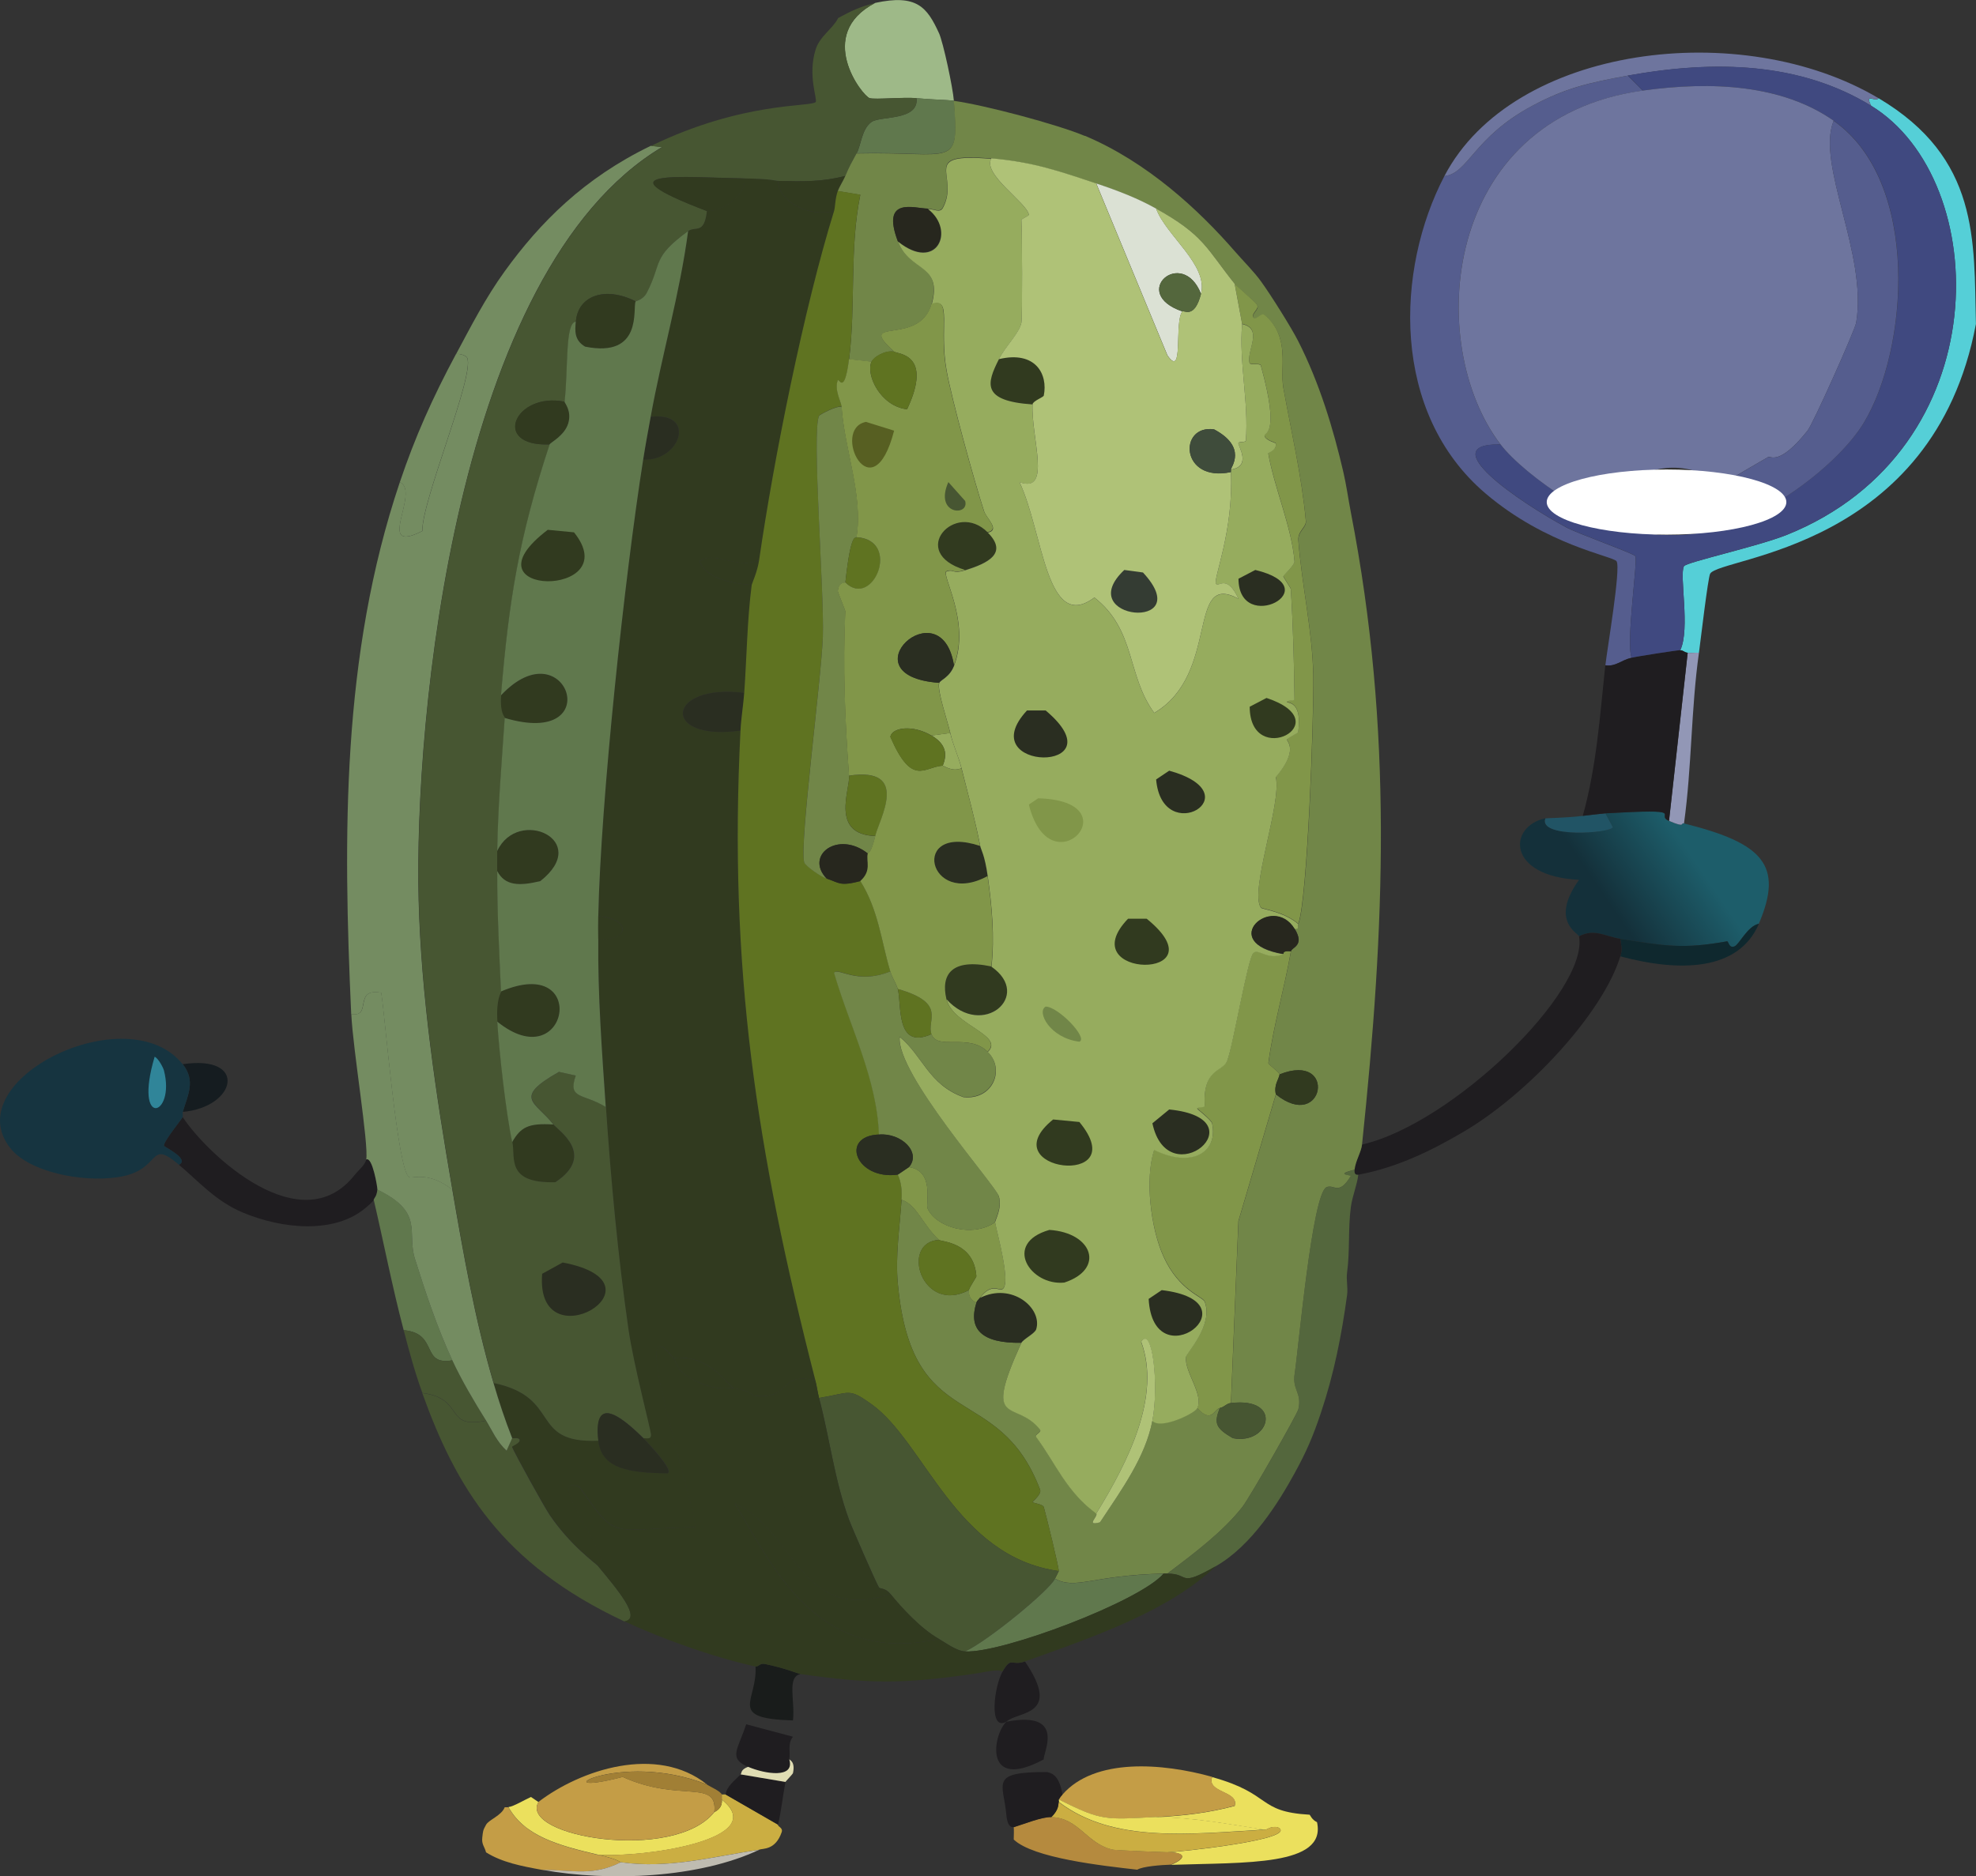 <svg xmlns="http://www.w3.org/2000/svg" xmlns:xlink="http://www.w3.org/1999/xlink" id="Layer_2" data-name="Layer 2" viewBox="0 0 211.61 200.98"><rect x="0" y="0" width="211.61" height="200.98" fill="#333333" stroke="none"/><defs><style>      .cls-1 {        fill: #555d8e;      }      .cls-1, .cls-2, .cls-3, .cls-4, .cls-5, .cls-6, .cls-7, .cls-8, .cls-9, .cls-10, .cls-11, .cls-12, .cls-13, .cls-14, .cls-15, .cls-16, .cls-17, .cls-18, .cls-19, .cls-20, .cls-21, .cls-22, .cls-23, .cls-24, .cls-25, .cls-26, .cls-27, .cls-28, .cls-29, .cls-30, .cls-31, .cls-32, .cls-33, .cls-34, .cls-35, .cls-36, .cls-37, .cls-38 {        stroke-width: 0px;      }      .cls-2 {        fill: #afc277;      }      .cls-3 {        fill: #54673d;      }      .cls-4 {        fill: url(#linear-gradient);      }      .cls-5 {        fill: #3f4c3b;      }      .cls-6 {        fill: #308599;      }      .cls-7 {        fill: #ebe05d;      }      .cls-8 {        fill: #151c20;      }      .cls-9 {        fill: #9297b6;      }      .cls-10 {        fill: #55cfd7;      }      .cls-11 {        fill: #dbe1d4;      }      .cls-12 {        fill: #27271e;      }      .cls-13 {        fill: #343c33;      }      .cls-14 {        fill: #5f7321;      }      .cls-15 {        fill: #313a1f;      }      .cls-16 {        fill: #e0ddb3;      }      .cls-17 {        fill: #c49d46;      }      .cls-18 {        fill: #cbae42;      }      .cls-19 {        fill: #b58a3e;      }      .cls-20 {        fill: #404980;      }      .cls-21 {        fill: #163440;      }      .cls-22 {        fill: #60784d;      }      .cls-23 {        fill: #6e759e;      }      .cls-24 {        fill: #215465;      }      .cls-25 {        fill: #bfbcb1;      }      .cls-26 {        fill: #a17f35;      }      .cls-27 {        fill: #1f1d20;      }      .cls-28 {        fill: #819649;      }      .cls-29 {        fill: #0f282e;      }      .cls-30 {        fill: #fff;      }      .cls-31 {        fill: #575f22;      }      .cls-32 {        fill: #718648;      }      .cls-33 {        fill: #96ac5e;      }      .cls-34 {        fill: #2a2e21;      }      .cls-35 {        fill: #748c61;      }      .cls-36 {        fill: #475632;      }      .cls-37 {        fill: #9eb988;      }      .cls-38 {        fill: #191c1b;      }    </style><linearGradient id="linear-gradient" x1="180.65" y1="90.91" x2="172.22" y2="96.64" gradientUnits="userSpaceOnUse"><stop offset="0" stop-color="#1d5d6a"></stop><stop offset="1" stop-color="#14303a"></stop></linearGradient></defs><g id="Layer_1-2" data-name="Layer 1"><g><path class="cls-17" d="M64.07,198.67c2.32.55,2.27.79,2.41.81-3,1.48-4.94.85-8.42.81-2.2-.4-4.29-.8-6.01-1.88-.13-.57-.5-.84-.4-1.61.08-.65.05-.72.4-1.34.3-.55,1.66-.98,2-1.88.13,0,.27.01.4,0,1.74,3.11,5.32,4.1,9.62,5.11Z"></path><path class="cls-7" d="M57.66,193.02c-2.09,3.72,14.52,6.5,18.84,1.08.05-.06.89-.32.8-1.34,5.37,4.28-8.41,6.24-13.23,5.91-4.3-1.01-7.88-1.99-9.62-5.11.53-.05,1.78-.8,2.41-1.08l.8.54Z"></path><g><path class="cls-7" d="M140.24,194.37c.06.03.24.55.8.81,1.04,4.72-7.65,4.3-15.64,4.57,1.65-.69,1.66-1.33-.4-1.34,1.12-.02,14.33-1.4,11.83-2.69-.84-.14-1.13.31-1.4.27-3.92-.59-7.4-1.3-11.63-1.34,2.95-.15,5.67-.47,8.42-1.21.48-1.62-3.06-1.39-2.41-3.09,6.48,1.8,4.75,3.7,10.42,4.03Z"></path><path class="cls-19" d="M112.58,194.63c2.96.08,3.8,2.9,6.61,3.49.28.06,5.32.28,5.81.27,2.06,0,2.05.65.4,1.34-1.02.03-3.04.18-3.61.54-3.79-.43-11.14-1.24-13.23-3.23,0-.44.04-.93,0-1.34,1.06-.32,2.99-1.1,4.01-1.08Z"></path><path class="cls-17" d="M129.82,190.33c-.65,1.7,2.89,1.47,2.41,3.09-2.75.74-5.47,1.06-8.42,1.21-5.36.28-5.81.46-10.42-1.88.17-.28.18-.29.4-.54,3.45-3.93,10.66-3.38,16.04-1.88Z"></path><path class="cls-18" d="M135.43,195.98c.27.04.56-.41,1.4-.27,2.5,1.29-10.71,2.67-11.83,2.69-.49,0-5.54-.21-5.81-.27-2.81-.6-3.65-3.42-6.61-3.49.88-.84.73-1.46.8-1.61,5.79,4.41,13.93,3.43,22.05,2.96Z"></path><path class="cls-7" d="M123.81,194.63c4.22.05,7.7.75,11.63,1.34-8.12.48-16.26,1.46-22.05-2.96.04-.08-.05-.19,0-.27,4.61,2.34,5.06,2.16,10.42,1.88Z"></path></g><path class="cls-17" d="M75.7,191.14c-9.47-3.76-18.18,1.57-9.02-.81,6.14,2.78,10.17.16,9.82,3.76-4.33,5.42-20.94,2.64-18.84-1.08,4.53-3.46,12.67-6.15,18.04-1.88Z"></path><path class="cls-18" d="M83.31,195.44c-.05.22.57.32.4.81-.68,1.98-2.04,1.71-2.41,1.88-5.01.74-9.65,2.07-14.83,1.34-.13-.02-.08-.26-2.41-.81,4.82.32,18.6-1.64,13.23-5.91v-.54h.4l5.61,3.23Z"></path><path class="cls-26" d="M75.7,191.14c.26.2,1.46.71,1.6,1.08v.54c.09,1.03-.75,1.28-.8,1.34.35-3.6-3.68-.98-9.82-3.76-9.16,2.38-.45-2.96,9.02.81Z"></path><g><path class="cls-38" d="M85.72,179.31c-1.48.32-.56,2.87-.8,4.97-7.14-.2-3.79-2.05-4.01-5.78.31.07.47-.38,1-.27,2.13.43,3.61,1.05,3.81,1.08Z"></path><path class="cls-27" d="M84.92,186.03c-.61.72-.25,1.68-.4,2.42.66,2.12-2.65,1.57-4.41.81-2.16-.94-1.08-1.87-.2-4.57l5.01,1.34Z"></path><path class="cls-27" d="M84.12,190.87c-.3,1.53-.44,3.04-.8,4.57l-5.61-3.23c.11-.87.95-1.47,1.6-2.15l4.81.81Z"></path><path class="cls-16" d="M84.12,190.87l-4.81-.81c.15-.16-.03-.49.8-.81,1.76.76,5.07,1.31,4.41-.81-.02.07.68.19.4,1.48-.03.12-.79.89-.8.94Z"></path></g><g><path class="cls-27" d="M112.18,189.8c.05.14,1.2-.08,1.6,2.42-.22.25-.23.26-.4.54-.05.07.04.19,0,.27-.07.16.08.77-.8,1.61-1.02-.03-2.95.76-4.01,1.08,0-.07-.66.3-.8-1.34-.3-3.39-1.9-4.6,4.41-4.57Z"></path><path class="cls-27" d="M111.78,188.45c-6.5,3.51-5.46-2.65-4.01-4.03,6.54-1.25,3.85,3.49,4.01,4.03Z"></path><path class="cls-27" d="M109.77,177.97c4.01,5.92-.79,5.29-2,6.45-1.93,1.06-1.3-3.84-.4-5.38.97-1.67.91-.54,2.41-1.08Z"></path></g><g><path class="cls-4" d="M178.73,87.93c1.84.79,1.18.16,1.6.27,8.46,2.1,10.71,4.47,8.02,10.75-1.22.24-2.09,2.22-2.61,2.42-.62.24-.63-.57-.8-.54-4.7.84-6.56.51-11.43-.27-1.64-.26-2.74-1.13-4.41-.27-.06-.32-3.17-1.63,0-6.05-7.78-.38-7.62-5.72-3.61-6.59-.82,2.14,7.03,1.6,7.22.94l-.8-1.48c9.18-.52,5.23.13,6.82.81Z"></path><path class="cls-29" d="M173.52,102.44c.26-.83.09-1.05,0-1.88,4.87.78,6.73,1.11,11.43.27.17-.03.18.78.8.54.51-.2,1.39-2.18,2.61-2.42-2.17,5.06-8.43,5.2-14.83,3.49Z"></path><path class="cls-24" d="M165.5,87.66c.19-.04,2.07-.04,4.01-.27.6-.07,2.08-.25,2.41-.27l.8,1.48c-.19.66-8.04,1.2-7.22-.94Z"></path></g><path class="cls-25" d="M81.31,198.13c-6.39,3.03-16.05,3.46-23.25,2.15,3.48.04,5.42.68,8.42-.81,5.18.73,9.83-.6,14.83-1.34Z"></path><g><path class="cls-27" d="M38.01,125.82c.37-.47,1.11-1.05,1.2-1.61.67-.38,1.23,3.04,1.2,3.23-.1.76-.27.78-.4,1.08-.12.26-.55.59-.8.81-3.33,2.88-8.97,2.33-13.23.54-2.9-1.22-4.75-3.37-6.82-5.11,1.19-.6-1.56-1.9-1.6-2.02-.15-.37,1.95-2.93,2-3.09,2.62,3.97,12.7,13.51,18.44,6.18Z"></path><path class="cls-8" d="M19.57,119.1c.54-1.8,1.41-3.34,0-5.11,6.99-1.04,5.79,4.59,0,5.11Z"></path><g><path class="cls-21" d="M19.57,114c1.41,1.77.54,3.3,0,5.11-.05.16.05.37,0,.54-.05.16-2.15,2.72-2,3.09.05.12,2.79,1.42,1.6,2.02-3.45-2.9-1.68.63-6.61,1.34-3.87.56-9.42-.58-11.43-3.09-5.84-7.33,12.58-16.37,18.44-9Z"></path><path class="cls-6" d="M16.56,113.19c.43.2.94,1.22,1,1.48,1.26,4.92-3.31,6.31-1-1.48Z"></path></g></g><g><path class="cls-10" d="M201.18,10.52c10.8,6.43,10.21,15.18,10.42,24.19-4.55,24.2-27.42,24.92-28.46,26.74-.23.4-1.04,7.28-1.2,8.47-.39-.03-.83.05-1.2,0-.41-.05-.45-.26-.8-.27,1.09-2.28-.13-8.1.4-9,.25-.43,7.93-2.12,11.02-3.36,22.75-9.14,22.05-37.99,9.02-45.96-.72-1.47.44-.32.8-.81Z"></path><path class="cls-1" d="M174.32,8.1l1.6,1.61c-21.6,2.98-23.38,27.22-15.23,37.9-7.23-.15,1.92,6.11,7.02,8.87,1.27.69,7.27,2.82,7.42,3.09.28.51-1.03,9.26-.4,10.89-1.18.28-1.67.96-2.81.81.18-1.69,1.68-10.39,1.2-11.15-.34-.55-7.47-1.67-14.03-7.26-10.19-8.67-9.63-24.01-4.41-34,2.56-.27,3.12-4.16,9.42-7.53,3.49-1.86,5.98-2.46,10.22-3.23Z"></path><g><path class="cls-27" d="M173.52,100.56c.09.83.26,1.05,0,1.88-1.87,6.07-9.84,14.72-16.84,18.82-3.28,1.92-6.94,3.77-11.23,4.57,0-.03-.48.14-.4-.54.11-.97.72-1.9.8-2.69,9.69-2.22,24.29-16.45,23.25-22.31,1.67-.86,2.77,0,4.41.27Z"></path><g><path class="cls-9" d="M181.94,69.92c-.85,6.05-.76,12.22-1.6,18.28-.42-.1.24.52-1.6-.27q1-9,2-18.01c.38.05.81-.03,1.2,0Z"></path><path class="cls-27" d="M179.93,69.65c.35,0,.4.22.8.27q-1,9-2,18.01c-1.59-.68,2.37-1.33-6.82-.81-.33.02-1.81.2-2.41.27,1.48-5.32,1.84-10.74,2.41-16.13,1.14.16,1.63-.53,2.81-.81.63-.15,4.87-.81,5.21-.81Z"></path></g></g><path class="cls-23" d="M201.18,10.52c-.36.48-1.52-.67-.8.81-7.57-4.63-16.66-4.93-26.06-3.23-4.25.77-6.73,1.36-10.22,3.23-6.3,3.36-6.86,7.26-9.42,7.53,7.34-14.04,31.89-17.04,46.51-8.33Z"></path><path class="cls-20" d="M200.38,11.32c13.03,7.97,13.73,36.83-9.02,45.96-3.09,1.24-10.77,2.93-11.02,3.36-.53.9.69,6.73-.4,9-.34,0-4.58.66-5.21.81-.63-1.63.68-10.38.4-10.89-.15-.27-6.14-2.4-7.42-3.09-5.1-2.76-14.25-9.02-7.02-8.87,2.54,3.32,11.24,9.42,16.84,9.68,4.25.19,4.77-.38,5.61-.54,6.22-1.18,13.81-7.12,16.44-11.42,4.8-7.88,6.13-25.85-3.21-32.39-5.49-3.85-12.98-4.26-20.45-3.23l-1.6-1.61c9.4-1.7,18.49-1.41,26.06,3.23Z"></path><g><path class="cls-23" d="M196.37,12.93c-1.91,4.68,3.65,14.27,2.41,21.64-.13.77-4.59,10.78-5.21,11.56-3.05,3.82-3.96,2.68-4.21,2.82-7.58,4.38-3.65,2.18-3.81,3.63,0,.04-.32.04-.4.67-4.75-7.34-18.25-.12-7.62,4.03-5.6-.25-14.3-6.35-16.84-9.68-8.15-10.67-6.36-34.91,15.23-37.9,7.46-1.03,14.95-.62,20.45,3.23Z"></path><path class="cls-1" d="M183.14,56.75c2.09-1.42,1.81-1.87,2-3.49.08-.63.4-.64.4-.67.15-1.45-3.77.75,3.81-3.63.25-.15,1.16,1,4.21-2.82.62-.77,5.08-10.79,5.21-11.56,1.25-7.37-4.31-16.96-2.41-21.64,9.34,6.54,8.01,24.51,3.21,32.39-2.62,4.3-10.22,10.24-16.44,11.42Z"></path></g></g><g><path class="cls-37" d="M100.55,3.53c.46,1,1.5,5.89,1.6,7.26-.55-.08-2.48-.12-4.01-.27-1.32-.13-4.43.17-5.01,0-.77-.22-5.91-6.82.6-10.21,4.43-.96,5.55.45,6.82,3.23Z"></path><path class="cls-35" d="M48.44,127.44c-2.58-2.01-4.19-1.17-4.61-1.34-1.27-.51-2.61-17.44-3.01-19.76-3.04-.56-.93,2.68-3.21,2.28-.86-19.01-1.05-38.37,5.21-56.98,2.27.99-2.77,7.88,2.41,5.24-.03-3.37,5.63-16.66,4.81-18.55-.1-.23-.77-.49-1.2-.4,1.6-2.98,3.14-6.01,5.21-8.87,3.78-5.23,8.49-9.98,15.64-13.44l1.2.13c-22.1,13.22-26.57,61.35-26.06,80.64.27,10.37,1.84,20.77,3.61,31.04Z"></path><path class="cls-36" d="M52.04,152.17c.68,1.08,1.16,2.26,2.2,3.23l.6-1.34s.71-.1.8.13c.16.4-.84.72-.8.81.38.89,3.43,6.4,4.01,7.26,2.24,3.32,4.98,5.22,5.21,5.51,2.05,2.48,4.74,5.64,2.81,5.91-13.16-6.15-18.04-14.43-21.65-24.46,4.61.58,2.29,3.92,6.82,2.96Z"></path><path class="cls-22" d="M48.44,145.71c-3.43.6-1.43-2.9-5.21-3.23-1.23-4.66-2.12-9.31-3.21-13.98.13-.3.3-.32.4-1.08,5.05,2.44,3.12,4.54,4.01,7.39,1.14,3.63,2.37,7.34,4.01,10.89Z"></path><path class="cls-36" d="M48.44,145.71c.96,2.08,2.35,4.44,3.61,6.45-4.53.97-2.21-2.38-6.82-2.96-.82-2.27-1.4-4.43-2-6.72,3.78.33,1.78,3.83,5.21,3.23Z"></path><path class="cls-15" d="M83.31,19.39c.05,2.08,3.14,3.92,6.01,3.23-3.23,10.42-6.47,26.63-8.02,37.36-2.38,1.08-4.75-1.04-6.41.13.71,1.77,3.18,2.36,5.61,2.55-.49,3.79-.53,7.74-.8,11.56-8.41-1.04-8.98,5.23-.4,4.03-1.28,25.32,1.66,44.82,8.02,69.62-4.01-1.01-2.46,2.14-6.61,1.61-.12-.02-.12-.43-2.2-.81-1.55-1.55-3.09-3.5-6.41-3.23-4.87-6.22,1.6,13.01,2.41,18.14-9.26.13-8.29,1.62-12.43-4.3-4.16-1.76,4.16,8.38,2,8.47-.24-.29-2.97-2.19-5.21-5.51-.57-.85-3.63-6.37-4.01-7.26-.04-.08.96-.41.8-.81-.09-.23-.79-.11-.8-.13-.78-1.99-1.41-3.89-2-5.91,7.36,1.55,3.73,6.51,11.23,6.18.35,3.06,3.4,3.45,7.42,3.49.72-.26-2.21-3.37-2.61-3.76.61.05.82.05.8-.4-.03-.57-1.87-7.51-2.41-11.29-1.12-7.88-1.86-15.88-2.41-23.79-.41-6-.86-12-.8-18.01,3.3.32,3.62-2.14,0-2.42.26-12.4,2.81-36.25,4.81-48.92,3.94.23,5.79-5.12.8-4.57,1.2-6.65,3.13-13.21,4.01-19.89.77-.56,1.73.41,2-2.15,2.17.02,4.34-2.18,4.01-3.49,2.99.05,3.43.27,3.61.27Z"></path><path class="cls-35" d="M48.44,127.44c1.19,6.91,2.41,13.87,4.41,20.7.59,2.02,1.22,3.92,2,5.91l-.6,1.34c-1.05-.96-1.53-2.14-2.2-3.23-1.26-2.01-2.65-4.37-3.61-6.45-1.64-3.55-2.87-7.26-4.01-10.89-.89-2.85,1.04-4.95-4.01-7.39.02-.18-.53-3.6-1.2-3.23.28-1.65-1.43-11.81-1.6-15.59,2.28.4.17-2.84,3.21-2.28.4,2.31,1.74,19.24,3.01,19.76.42.17,2.03-.67,4.61,1.34Z"></path><path class="cls-22" d="M102.16,10.78c.58,7.46.01,5.4-10.42,5.64.48-.87.53-2.61,1.6-3.36.95-.67,5.08-.1,4.81-2.55,1.53.15,3.46.19,4.01.27Z"></path><path class="cls-15" d="M59.26,120.45c.49.64,4.6,3.25.2,6.18-5.35.15-4.26-2.65-4.61-4.3.92-1.61,1.73-2.05,4.41-1.88Z"></path><path class="cls-15" d="M53.25,109.43c-.16-2.47.41-3.06.4-3.23,9.56-4.1,7.2,9.37-.4,3.23Z"></path><path class="cls-15" d="M54.05,76.91c0-.12-.56-.45-.4-2.42,6.98-7.43,11.52,5.74.4,2.42Z"></path><g><path class="cls-36" d="M93.74.3c-6.51,3.4-1.37,9.99-.6,10.21.58.17,3.69-.13,5.01,0,.27,2.45-3.86,1.89-4.81,2.55-1.08.75-1.13,2.49-1.6,3.36-.54.98-.78,1.37-1.2,2.42-2.6.67-4.51.59-7.22.54-.18,0-.62-.22-3.61-.27-6.67-.12-15.89-1.03-4.01,3.49-.28,2.56-1.23,1.59-2,2.15-3.92,2.85-2.74,3.36-4.41,6.59-.4.77-1.17.88-1.2.94-3.28-1.66-6.19-.62-6.41,2.15-1.16.18-.79,4.86-1.2,8.6-5.31-1.08-7.92,4.83-1.6,4.57-3.29,9.96-4.37,16.68-5.21,26.88-.16,1.97.41,2.3.4,2.42-.32,4.76-.73,9.48-.8,14.25-.01.72,0,1.43,0,2.15-.02,4.33.21,8.58.4,12.9,0,.16-.56.75-.4,3.23.22,3.3.94,9.77,1.6,12.9.35,1.66-.73,4.45,4.61,4.3,4.4-2.93.29-5.55-.2-6.18-1.87-2.44-4.44-2.8.6-5.64l1.8.4c-.9,2.56.78,1.88,3.21,3.36.54,7.91,1.28,15.91,2.41,23.79.54,3.78,2.38,10.72,2.41,11.29.02.45-.2.45-.8.4-2.69-2.67-5.35-4.48-4.81.27-7.5.33-3.86-4.64-11.23-6.18-2-6.83-3.22-13.79-4.41-20.7-1.77-10.28-3.34-20.68-3.61-31.04-.51-19.29,3.95-67.41,26.06-80.64l-1.2-.13c9.91-4.8,17.14-4.15,17.64-4.7.23-.25-.89-2.85,0-5.64.46-1.44,1.85-2.22,2.41-3.36,1.3-.7,2.38-1.26,4.01-1.61Z"></path><path class="cls-34" d="M60.26,135.23c11.82,2.25-2.99,10.92-2.2,1.21l2.2-1.21Z"></path></g><path class="cls-15" d="M68.08,32.29c-.34.7.82,6.09-5.41,4.84-1.19-.7-1.08-1.71-1-2.69.22-2.77,3.14-3.81,6.41-2.15Z"></path><path class="cls-15" d="M53.25,93.3c0-.72-.01-1.43,0-2.15,2.21-4.74,10.19-1.17,4.61,3.23-2.25.55-3.8.52-4.61-1.08Z"></path><path class="cls-34" d="M68.88,154.05c.4.39,3.33,3.5,2.61,3.76-4.02-.05-7.07-.43-7.42-3.49-.54-4.74,2.12-2.94,4.81-.27Z"></path><path class="cls-15" d="M79.71,19.12c.34,1.32-1.84,3.52-4.01,3.49-11.88-4.52-2.66-3.61,4.01-3.49Z"></path><path class="cls-15" d="M60.46,43.04c-.01.11.78.96.4,2.28-.39,1.35-1.94,2.09-2,2.28-6.32.26-3.71-5.65,1.6-4.57Z"></path><path class="cls-15" d="M90.53,18.85c-.2.49-.63,1.13-.8,1.61-.3.86-.27,1.74-.4,2.15-2.87.7-5.97-1.14-6.01-3.23,2.71.05,4.61.13,7.22-.54Z"></path><path class="cls-35" d="M42.82,51.64c1.63-4.84,3.51-9.05,6.01-13.71.43-.09,1.1.18,1.2.4.82,1.88-4.84,15.17-4.81,18.55-5.17,2.63-.14-4.25-2.41-5.24Z"></path><path class="cls-34" d="M79.71,74.22c-.1,1.36-.33,2.67-.4,4.03-8.58,1.2-8.01-5.07.4-4.03Z"></path><path class="cls-34" d="M68.88,49.22c.25-1.55.52-3.02.8-4.57,4.99-.55,3.14,4.8-.8,4.57Z"></path><path class="cls-15" d="M81.31,59.97c-.18,1.26-.78,2.54-.8,2.69-2.43-.19-4.9-.79-5.61-2.55,1.66-1.18,4.04.94,6.41-.13Z"></path><g><path class="cls-22" d="M73.69,24.76c-.88,6.68-2.81,13.24-4.01,19.89-.28,1.54-.56,3.02-.8,4.57-2,12.67-4.55,36.52-4.81,48.92-.02.81,0,1.61,0,2.42-.06,6.01.39,12.01.8,18.01-2.43-1.48-4.11-.8-3.21-3.36l-1.8-.4c-5.04,2.85-2.48,3.2-.6,5.64-2.68-.17-3.49.28-4.41,1.88-.67-3.13-1.39-9.6-1.6-12.9,7.6,6.14,9.96-7.32.4-3.23-.19-4.32-.42-8.57-.4-12.9.82,1.59,2.36,1.62,4.61,1.08,5.58-4.39-2.4-7.97-4.61-3.23.07-4.77.48-9.49.8-14.25,11.12,3.32,6.58-9.85-.4-2.42.85-10.2,1.92-16.92,5.21-26.88.07-.2,1.61-.93,2-2.28.38-1.33-.41-2.17-.4-2.28.41-3.74.04-8.42,1.2-8.6-.08.98-.19,1.99,1,2.69,6.23,1.25,5.07-4.14,5.41-4.84.03-.06.81-.18,1.2-.94,1.67-3.23.49-3.73,4.41-6.59Z"></path><path class="cls-15" d="M58.66,56.75l2.81.27c5.68,7.07-12.36,6.99-2.81-.27Z"></path></g><g><path class="cls-3" d="M145.46,125.82c-.13,1.13-.65,2.32-.8,3.49-.3,2.29-.09,4.7-.4,6.99-.11.79.11,1.62,0,2.42-.59,4.3-1.39,8.41-2.81,12.63-.81,2.42-1.52,4.11-2.81,6.45-1.71,3.12-4.58,7.75-8.42,9.95-4.13,2.37-2.74.77-5.21.81,2.9-2.2,5.97-4.5,8.02-7.12.8-1.03,5.89-9.93,6.01-10.48.41-1.78-.66-2.05-.4-3.76.42-2.76,1.88-19.31,3.41-20.02.82-.38,1.28.97,2.61-1.21.07-.11-1.84-.12.4-.67-.08.68.4.51.4.54Z"></path><path class="cls-32" d="M116.19,14.55c6.65,2.8,12.17,7.91,16.04,12.36.91,1.05,2.02,2.14,2.81,3.23,1.04,1.43,3.26,4.96,4.01,6.45,2.25,4.44,3.74,9.35,4.81,13.98.32,1.38.53,2.89.8,4.3,4.54,23.36,3.64,44.4,1.2,67.73-.08.79-.69,1.72-.8,2.69-2.24.55-.33.56-.4.67-1.32,2.18-1.78.83-2.61,1.21-1.53.71-2.99,17.27-3.41,20.02-.26,1.71.81,1.99.4,3.76-.13.55-5.21,9.46-6.01,10.48-2.05,2.62-5.11,4.92-8.02,7.12-.13,0-.27,0-.4,0-7.67.17-9.41,1.78-11.63.54.14-.29.4-.76.4-.81.03-.35-1.34-5.94-1.6-6.85-.09-.32-1.16-.42-1.2-.54-.02-.07,1-.82.8-1.34-4.5-11.81-13.72-5.71-15.23-22.04-.28-3.02.2-6,.4-9,1.63.52,2.24,2.66,4.01,4.3-4.2.23-1.87,8.04,3.21,5.38-.06.48.12,1.07.8,1.34-.88,2.79.48,4.37,4.81,4.3-4.23,9.26-.58,5.98,2,9.27.23.3-.62.5-.4.81,1.11,1.53,1.81,2.82,2.81,4.3,1.97,2.92,3.45,3.69,3.61,3.9.22.3-1.2,1.38.4.94,2.33-3.51,4.87-7.01,5.61-10.89.94.96,4.55-.83,4.81-1.34,1.55,1.72,1.78.13,2.41,0-.62,1.61-.49,2.14,1.4,3.23,3.98.76,5.42-4.44-.2-3.76q.4-9.74.8-19.49,2-6.79,4.01-13.57c5.14,4.13,6.64-4.61.4-2.15.02-.17-1.22-1.06-1.2-1.21.54-4.02,1.7-7.95,2.41-11.96.08-.45,1.53-.59.4-2.42.6.01.32-.33.4-.54.99-2.6,1.67-22.15,1.6-26.48-.08-4.81-1.22-9.71-1.6-14.51-.09-1.08.87-1.41.8-2.15-.43-4.75-1.56-9.52-2.41-14.25-.38-2.12.77-5.47-2-7.79-.38-.32-.98.67-1.2.27-.26-.46.65-.87.4-1.34-.17-.32-2.18-2-2.41-2.28-3.03-3.8-3.28-5.23-8.42-8.06-2.03-1.12-4.07-1.91-6.41-2.69-3.85-1.28-6.76-2.31-11.23-2.69-7.88-.67-3.34,1.74-5.21,5.24-.32.6-.95.13-1.6.13-1.35,0-5.04-1.36-3.21,3.49,1.23,3.27,4.81,2.35,3.61,6.72-1.28,4.63-8.26,1.24-4.01,5.11-.94-.18-2.19.58-2.41,1.08l-2.41-.27c.73-5.83.02-11.78,1.2-17.61l-2.41-.4c.17-.48.6-1.13.8-1.61.43-1.05.67-1.44,1.2-2.42,10.44-.24,11,1.82,10.42-5.64,3.36.47,11.07,2.52,14.03,3.76Z"></path><path class="cls-14" d="M90.93,38.47c-.5,3.99-1.08,2-1.2,2.28-.4.96.37,2.34.4,2.82-.5-.18-2.36.85-2.41.94-.81,1.61.56,18.8.4,23.65-.14,4.4-2.54,22.34-2,24.19.11.37,1.72,1.51,2.41,1.75,1.37.46,1.38.84,3.61.27,1.95,3.1,2.24,6.44,3.21,9.68-3.57,1.44-5.48-.44-6.01.13,1.69,5.79,4.6,11.32,4.81,17.34-4.26.15-2.49,4.91,2,4.3.41.87.46,1.78.4,2.69-.2,3-.68,5.99-.4,9,1.51,16.33,10.73,10.24,15.23,22.04.2.52-.83,1.27-.8,1.34.04.12,1.11.22,1.2.54.27.91,1.64,6.51,1.6,6.85-11.04-1.53-14.34-13.79-20.05-17.87-2.5-1.79-2.22-1.22-5.61-.67-.16-.62-.24-1.27-.4-1.88-6.36-24.79-9.3-44.3-8.02-69.62.07-1.36.3-2.68.4-4.03.27-3.81.31-7.77.8-11.56.02-.14.62-1.42.8-2.69,1.55-10.74,4.79-26.94,8.02-37.36.13-.41.1-1.29.4-2.15l2.41.4c-1.18,5.83-.47,11.78-1.2,17.61Z"></path><path class="cls-36" d="M113.38,168.29s-.26.51-.4.81c-.57,1.22-7.19,6.68-9.62,7.79-.93-.05-2.05-.91-2.81-1.34-1.97-1.13-3.96-3.3-5.21-4.84-.52-.64-1.1-.52-1.2-.67-.24-.34-2.88-6.35-3.21-7.26-1.56-4.24-2.07-8.73-3.21-13.04,3.4-.55,3.11-1.12,5.61.67,5.7,4.08,9.01,16.35,20.05,17.87Z"></path><path class="cls-22" d="M124.61,168.56c-2.53,2.97-17.29,8.55-21.25,8.33,2.43-1.11,9.06-6.57,9.62-7.79,2.22,1.24,3.96-.37,11.63-.54Z"></path><g><path class="cls-15" d="M72.09,145.45c.57.73.34,1.19,1.4,1.88,2.85,1.86,4.73,1.29,5.01,1.34,2.09.37,2.08.79,2.2.81,4.15.53,2.61-2.63,6.61-1.61.16.61.24,1.27.4,1.88,1.14,4.3,1.65,8.79,3.21,13.04.33.9,2.96,6.92,3.21,7.26.11.15.68.03,1.2.67-9.59,3.31-10.17-6.79-16.64-9.68,3.89,6.37,8.63,17.47,21.85,14.51.76.43,1.88,1.29,2.81,1.34,3.95.21,18.72-5.37,21.25-8.33.13,0,.27,0,.4,0,2.47-.04,1.08,1.56,5.21-.81-5.03,4.8-12.94,7.54-20.45,10.21-1.5.53-1.43-.6-2.41,1.08-.61-.29-1.74.06-3.21.27-7.46,1.06-10.98,1.07-18.44,0-.2-.03-1.67-.64-3.81-1.08-.53-.11-.69.34-1,.27-4.49-.98-10.12-3.01-14.03-4.84,1.93-.27-.75-3.43-2.81-5.91,2.16-.09-6.17-10.23-2-8.47,4.14,5.92,3.16,4.44,12.43,4.3-.8-5.14-7.27-24.36-2.41-18.14Z"></path><path class="cls-15" d="M95.34,170.71c1.25,1.54,3.24,3.71,5.21,4.84-13.22,2.96-17.96-8.15-21.85-14.51,6.47,2.88,7.05,12.99,16.64,9.68Z"></path><path class="cls-15" d="M77.5,150.82c1.05.03,1.8-.22,2.61.4.65.51,7.36,11.72,7.62,12.36.86,2.14-.38,2.26-2,.54-.57-.61-7.26-11.36-8.22-13.3Z"></path><path class="cls-15" d="M78.5,148.67c-.28-.05-2.16.52-5.01-1.34-1.06-.69-.83-1.15-1.4-1.88,3.32-.28,4.87,1.67,6.41,3.23Z"></path></g><path class="cls-15" d="M64.07,100.56c0-.81-.02-1.61,0-2.42,3.62.28,3.3,2.74,0,2.42Z"></path><path class="cls-28" d="M137.44,102.17s-.13-.37.8-.27c-.7,4.01-1.87,7.94-2.41,11.96-.02.15,1.22,1.04,1.2,1.21-.07.51-.65,1.14-.4,2.15q-2,6.79-4.01,13.57-.4,9.74-.8,19.49c-.5.06-.66.42-1.2.54-.62.13-.86,1.72-2.41,0,.73-1.47-1.41-3.94-1.2-5.51.05-.42,2.98-3.41,2-5.91-.22-.56-2.75-1.17-4.41-4.84-1.39-3.07-2-8.35-1-11.42,3.92,1.94,6.88.35,6.21-2.82-.09-.42-1.58-1.52-1.6-1.61-.04-.19.81-.08.8-.27-.21-4.1,1.92-3.62,2.41-4.84.62-1.58,2.19-11,2.81-11.56.56-.5,1.44.83,3.21.13Z"></path><path class="cls-28" d="M139.04,98.95c-1.62-1.37-3.88-1.57-4.01-1.75-1.25-1.74,2.26-11.21,1.6-13.98,2.5-2.94,1.15-3.82,1.2-4.03.04-.15,1.18-.67,1.2-.81.45-3.41-1.2-3.05-1.2-3.23,0-.2.8-.07.8-.27-.05-3.91-.15-7.92-.4-11.83,0-.07-.8-1.27-.8-1.34,0-.09,1.24-1.21,1.2-1.61-.31-3.73-2.18-7.92-2.81-11.56-.02-.1.94-.28.8-1.08,0-.06-1.12-.32-1.2-.81-.06-.39,1.72.1-.4-7.53-.07-.26-1.13,0-1.2-.27-.36-1.31,1.51-3.64-.8-4.17l-.8-4.3c.23.28,2.23,1.96,2.41,2.28.25.47-.66.88-.4,1.34.23.4.82-.59,1.2-.27,2.78,2.32,1.62,5.68,2,7.79.85,4.72,1.98,9.49,2.41,14.25.07.74-.89,1.07-.8,2.15.38,4.8,1.52,9.7,1.6,14.51.07,4.33-.62,23.88-1.6,26.48Z"></path><path class="cls-11" d="M123.81,22.34c1.07,2.91,5.61,6.03,4.81,9.14-2.01-5.09-7.75-.08-2,1.88-.9,1.15.19,7.31-1.6,4.7q-3.81-9.21-7.62-18.41c2.35.78,4.39,1.57,6.41,2.69Z"></path><path class="cls-28" d="M106.57,130.93c.2,1.12,1.72,6.5.8,7.12-.39.26-1.19-.72-2.41.94-.14.19-.34.33-.4.54-.68-.27-.86-.86-.8-1.34.03-.25.81-1.4.8-1.48-.25-3.7-3.79-3.69-4.01-3.9-1.77-1.64-2.37-3.78-4.01-4.3.06-.9.01-1.82-.4-2.69l1.2-.81c2.78.4,1.77,3.91,2,4.43.89,2.02,4.79,3.17,7.22,1.48Z"></path><path class="cls-34" d="M109.37,143.83c-4.33.07-5.69-1.51-4.81-4.3.06-.2.26-.35.4-.54,3.37-1.7,6.7,1.08,6.01,3.36-.14.46-1.42,1.07-1.6,1.48Z"></path><path class="cls-14" d="M100.55,132.81c.22.2,3.76.2,4.01,3.9,0,.08-.77,1.23-.8,1.48-5.07,2.67-7.41-5.15-3.21-5.38Z"></path><path class="cls-12" d="M99.35,22.34c2.99,2.31.95,6.82-3.21,3.49-1.83-4.86,1.85-3.49,3.21-3.49Z"></path><path class="cls-36" d="M130.62,150.82c.54-.12.7-.48,1.2-.54,5.62-.67,4.18,4.52.2,3.76-1.89-1.09-2.02-1.61-1.4-3.23Z"></path><path class="cls-15" d="M136.64,117.22c-.25-1.01.34-1.64.4-2.15,6.24-2.46,4.74,6.28-.4,2.15Z"></path><path class="cls-32" d="M95.34,104.05c.2.65.63,1.29.8,1.88.45,1.56-.3,6.6,3.61,4.84.67,1.79,3.95-.13,6.01,1.88,1.89,1.85.56,5.17-2.61,4.84-3.72-1.34-4.35-4.44-6.82-6.45-.4,3.88,10.27,15.88,10.62,17.07.39,1.28-.44,2.59-.4,2.82-2.43,1.69-6.32.54-7.22-1.48-.23-.52.78-4.04-2-4.43,1.36-1.58-.82-3.69-3.21-3.49-.21-6.02-3.12-11.54-4.81-17.34.54-.57,2.44,1.3,6.01-.13Z"></path><path class="cls-32" d="M90.13,43.58c.32,4.59,2.34,9.49,1.6,13.98-.04.26-.56-1.05-1.2,4.84,0,.05-.72-.11-.8.94,0,.11.81,2.04.8,2.15-.26,5.97-.04,11.65.4,17.61.11,1.46-2.05,6.3,2.81,6.45-.49,2.06-.78,1.78-.8,1.88-3.18-2.52-6.81.18-4.41,2.69-.69-.23-2.3-1.38-2.41-1.75-.53-1.85,1.86-19.79,2-24.19.16-4.85-1.22-22.05-.4-23.65.04-.09,1.9-1.12,2.41-.94Z"></path><path class="cls-34" d="M94.14,121.52c2.39-.2,4.56,1.91,3.21,3.49l-1.2.81c-4.5.61-6.26-4.15-2-4.3Z"></path><path class="cls-12" d="M92.94,91.42c-.21.87.45,1.83-.8,2.96-2.23.58-2.24.19-3.61-.27-2.4-2.51,1.23-5.2,4.41-2.69Z"></path><path class="cls-15" d="M106.17,103.52c4.45,3.1-.97,7.74-4.81,3.49-.61-2.6.53-4.4,4.81-3.49Z"></path><path class="cls-15" d="M110.58,43.31c-5.52-.37-4.91-2.26-3.61-4.84,3.94-.94,5.27,1.62,4.81,3.9-.04.18-1.18.58-1.2.94Z"></path><path class="cls-15" d="M105.77,57.02c2.21,2.23-.02,3.28-2.41,4.03-6.23-1.86-1.03-7.5,2.41-4.03Z"></path><path class="cls-34" d="M104.96,90.61c.07.37.47.9.8,3.23-6.39,3.49-8.44-5.75-.8-3.23Z"></path><g><path class="cls-33" d="M106.17,16.97c-1.03,1.69,3.88,4.8,4.01,6.05,0,.09-.81.45-.8.54.08,1.11.12,10.47,0,11.02-.25,1.18-1.69,2.48-2.41,3.9-1.3,2.58-1.91,4.47,3.61,4.84-.19,3.52,2.1,9.61-1.4,8.33,2.56,5.43,2.85,16.22,8.02,12.36,4.47,3.52,3.45,8.35,6.41,12.36,7.1-4.19,3.41-15.25,9.02-12.23-1.26-2.74-2.17-1.15-2.41-1.61-.3-.57,1.9-5.63,1.6-11.96,0-.09,0-.18,0-.27,2.26-.33.77-2.53.8-2.82.03-.21.79-.06.8-.27.32-4.14-.75-8.35-.4-12.5,2.31.52.44,2.86.8,4.17.07.26,1.13,0,1.2.27,2.12,7.62.34,7.14.4,7.53.08.48,1.19.75,1.2.81.14.79-.82.98-.8,1.08.62,3.63,2.5,7.83,2.81,11.56.03.4-1.21,1.52-1.2,1.61,0,.07.8,1.27.8,1.34.25,3.91.35,7.92.4,11.83,0,.2-.8.07-.8.27,0,.18,1.65-.19,1.2,3.23-.02.14-1.16.65-1.2.81-.05.21,1.3,1.09-1.2,4.03.65,2.77-2.85,12.23-1.6,13.98.13.18,2.39.38,4.01,1.75-.08.21.2.55-.4.54-2.37-3.86-8.39,1.48-1.2,2.69-1.76.7-2.65-.64-3.21-.13-.61.55-2.18,9.98-2.81,11.56-.48,1.22-2.62.74-2.41,4.84.01.19-.84.08-.8.27.02.1,1.52,1.2,1.6,1.61.66,3.17-2.29,4.76-6.21,2.82-1,3.08-.39,8.35,1,11.42,1.66,3.67,4.19,4.28,4.41,4.84.97,2.51-1.95,5.49-2,5.91-.2,1.57,1.94,4.04,1.2,5.51-.26.52-3.87,2.31-4.81,1.34.73-3.8,0-10.3-1.2-8.47,2.14,5.8-1.34,12.77-4.81,18.41-.15-.21-1.64-.98-3.61-3.9-1-1.48-1.69-2.77-2.81-4.3-.22-.31.63-.51.4-.81-2.58-3.29-6.23-.01-2-9.27.19-.41,1.47-1.02,1.6-1.48.69-2.28-2.64-5.06-6.01-3.36,1.22-1.66,2.02-.68,2.41-.94.92-.62-.6-6.01-.8-7.12-.04-.23.79-1.54.4-2.82-.36-1.19-11.02-13.18-10.62-17.07,2.46,2.01,3.09,5.11,6.82,6.45,3.17.34,4.5-2.99,2.61-4.84,1.86-1.79-3.76-2.87-4.41-5.64,3.84,4.25,9.26-.39,4.81-3.49.35-3.21.05-6.48-.4-9.68-.33-2.33-.73-2.86-.8-3.23-.52-2.7-1.29-5.51-2-8.33-.32-1.24-.92-2.51-1.2-3.76-.32-1.38-1.42-4.55-1.2-5.38.09-.33,1.11-.58,1.6-1.88,1.8-4.74-1.47-9.84-.8-10.08.79-.28.59.31,2-.13,2.39-.75,4.61-1.8,2.41-4.03,1.35-.27-.16-1.54-.4-2.28-1.07-3.28-3.45-11.94-4.01-15.05-.84-4.66.63-7.93-1.6-7.12,1.2-4.37-2.38-3.45-3.61-6.72,4.16,3.33,6.2-1.19,3.21-3.49.66,0,1.28.46,1.6-.13,1.87-3.5-2.67-5.91,5.21-5.24Z"></path><g><path class="cls-2" d="M123.41,152.17c-.74,3.88-3.28,7.37-5.61,10.89-1.6.44-.18-.64-.4-.94,3.47-5.64,6.95-12.61,4.81-18.41,1.2-1.84,1.93,4.67,1.2,8.47Z"></path><path class="cls-12" d="M138.64,99.48c1.12,1.83-.32,1.97-.4,2.42-.93-.1-.76.25-.8.27-7.18-1.21-1.16-6.54,1.2-2.69Z"></path><path class="cls-15" d="M112.38,131.74c4.65.3,5.98,4.2,1.6,5.64-3.64.38-6.65-4.2-1.6-5.64Z"></path><path class="cls-15" d="M112.78,119.91l2.81.27c5.95,7.2-9.66,5.26-2.81-.27Z"></path><path class="cls-34" d="M109.98,76.1h2c8.11,6.83-8.1,6.59-2,0Z"></path><path class="cls-15" d="M120.8,98.41h2c8.25,6.7-8.19,6.45-2,0Z"></path><path class="cls-33" d="M108.77,64.54c10.52,2.24-1.42,8.61-2.2,1.21l2.2-1.21Z"></path><path class="cls-34" d="M125.21,118.84c9.87.98-.12,9.31-1.8,1.48l1.8-1.48Z"></path><path class="cls-34" d="M124.41,138.19c10.31,1.22-.92,9.75-1.4.94l1.4-.94Z"></path><path class="cls-28" d="M111.18,85.51c10.25.27,1.31,9.94-1,.67l1-.67Z"></path><path class="cls-34" d="M125.21,82.55c9.09,2.53-.76,8.33-1.4.94l1.4-.94Z"></path><path class="cls-15" d="M135.63,74.76c7.94,2.63-1.78,7.69-1.8.94l1.8-.94Z"></path><path class="cls-34" d="M134.43,61.05c8.04,1.94-1.78,7.05-1.8.94l1.8-.94Z"></path><path class="cls-32" d="M111.98,107.82c1.34,0,4.59,3.38,3.61,3.76-3.16-.39-4.61-3.22-3.61-3.76Z"></path><path class="cls-33" d="M101.76,78.52c.29,1.25.89,2.52,1.2,3.76-.98.45-1.9-.28-2-.27.51-1.24.35-2.3-1.2-3.23l2-.27Z"></path></g></g><g><path class="cls-2" d="M117.39,19.65q3.81,9.21,7.62,18.41c1.79,2.61.7-3.55,1.6-4.7.14-.19,1.29.89,2-1.88.8-3.11-3.74-6.22-4.81-9.14,5.13,2.84,5.39,4.26,8.42,8.06l.8,4.3c-.35,4.15.72,8.35.4,12.5-.02.21-.78.06-.8.27-.04.29,1.45,2.49-.8,2.82-.02-.24,1.79-2.39-1.8-4.3-3.84-.56-3.63,5.73,1.8,4.57.3,6.33-1.9,11.39-1.6,11.96.24.46,1.14-1.13,2.41,1.61-5.61-3.03-1.92,8.04-9.02,12.23-2.96-4.02-1.94-8.85-6.41-12.36-5.17,3.86-5.46-6.93-8.02-12.36,3.5,1.28,1.22-4.81,1.4-8.33.02-.36,1.17-.76,1.2-.94.46-2.28-.87-4.84-4.81-3.9.71-1.41,2.15-2.72,2.41-3.9.12-.55.08-9.91,0-11.02,0-.09.81-.45.8-.54-.13-1.24-5.04-4.36-4.01-6.05,4.47.38,7.37,1.4,11.23,2.69Z"></path><path class="cls-5" d="M131.82,50.3c0,.09,0,.18,0,.27-5.43,1.16-5.65-5.13-1.8-4.57,3.59,1.91,1.79,4.06,1.8,4.3Z"></path><path class="cls-13" d="M120.4,61.05l2,.27c5.95,6.41-7.7,5.11-2-.27Z"></path></g><path class="cls-3" d="M128.62,31.48c-.71,2.77-1.86,1.7-2,1.88-5.74-1.97,0-6.97,2-1.88Z"></path><path class="cls-14" d="M93.74,89.54c-4.85-.16-2.7-4.99-2.81-6.45,6.59-.98,3.23,4.68,2.81,6.45Z"></path><path class="cls-14" d="M90.53,62.39c.64-5.89,1.16-4.58,1.2-4.84,4.87.28,1.74,7.77-1.2,4.84Z"></path><path class="cls-14" d="M99.75,110.77c-3.91,1.76-3.16-3.28-3.61-4.84,5.33,1.52,3.06,3.36,3.61,4.84Z"></path><g><path class="cls-28" d="M105.77,57.02c-3.43-3.46-8.64,2.17-2.41,4.03-1.42.45-1.22-.15-2,.13-.67.24,2.6,5.34.8,10.08-1.38-8.44-11.77,1.13-1.6,1.88-.22.83.89,4,1.2,5.38l-2,.27c-2.02-1.2-4.24-.87-4.41.13,2.34,5.41,3.63,3.21,5.61,3.09.1,0,1.02.72,2,.27.72,2.83,1.49,5.63,2,8.33-7.63-2.52-5.58,6.71.8,3.23.45,3.2.75,6.47.4,9.68-4.28-.9-5.42.89-4.81,3.49.65,2.77,6.27,3.86,4.41,5.64-2.07-2.02-5.35-.09-6.01-1.88-.55-1.48,1.72-3.32-3.61-4.84-.17-.59-.61-1.23-.8-1.88-.97-3.24-1.26-6.58-3.21-9.68,1.25-1.13.6-2.09.8-2.96.03-.11.31.18.8-1.88.42-1.77,3.79-7.43-2.81-6.45-.44-5.96-.67-11.64-.4-17.61,0-.11-.81-2.04-.8-2.15.09-1.05.8-.89.8-.94,2.94,2.93,6.07-4.56,1.2-4.84.73-4.49-1.29-9.39-1.6-13.98-.03-.48-.81-1.86-.4-2.82.12-.29.7,1.7,1.2-2.28l2.41.27c-.64,1.48,1.01,4.8,3.81,5.11,2.84-6.04-1.1-5.9-1.4-6.18-4.26-3.87,2.73-.47,4.01-5.11,2.23-.81.76,2.46,1.6,7.12.56,3.11,2.94,11.77,4.01,15.05.24.75,1.75,2.02.4,2.28Z"></path><g><path class="cls-14" d="M95.74,37.66c.31.28,4.24.14,1.4,6.18-2.8-.31-4.45-3.63-3.81-5.11.21-.5,1.46-1.26,2.41-1.08Z"></path><path class="cls-34" d="M102.16,71.26c-.49,1.3-1.52,1.55-1.6,1.88-10.17-.75.23-10.32,1.6-1.88Z"></path><path class="cls-14" d="M99.75,78.79c1.56.93,1.71,1.98,1.2,3.23-1.98.12-3.27,2.32-5.61-3.09.17-1,2.39-1.34,4.41-.13Z"></path><path class="cls-31" d="M92.74,45.19l3.01.94c-2.34,9.06-6.83-.2-3.01-.94Z"></path><path class="cls-36" d="M101.56,51.64l1.8,2.02c.47,1.69-3.36,1.49-1.8-2.02Z"></path></g></g></g></g><ellipse class="cls-30" cx="178.47" cy="53.78" rx="12.83" ry="3.49"></ellipse></g></g></svg>